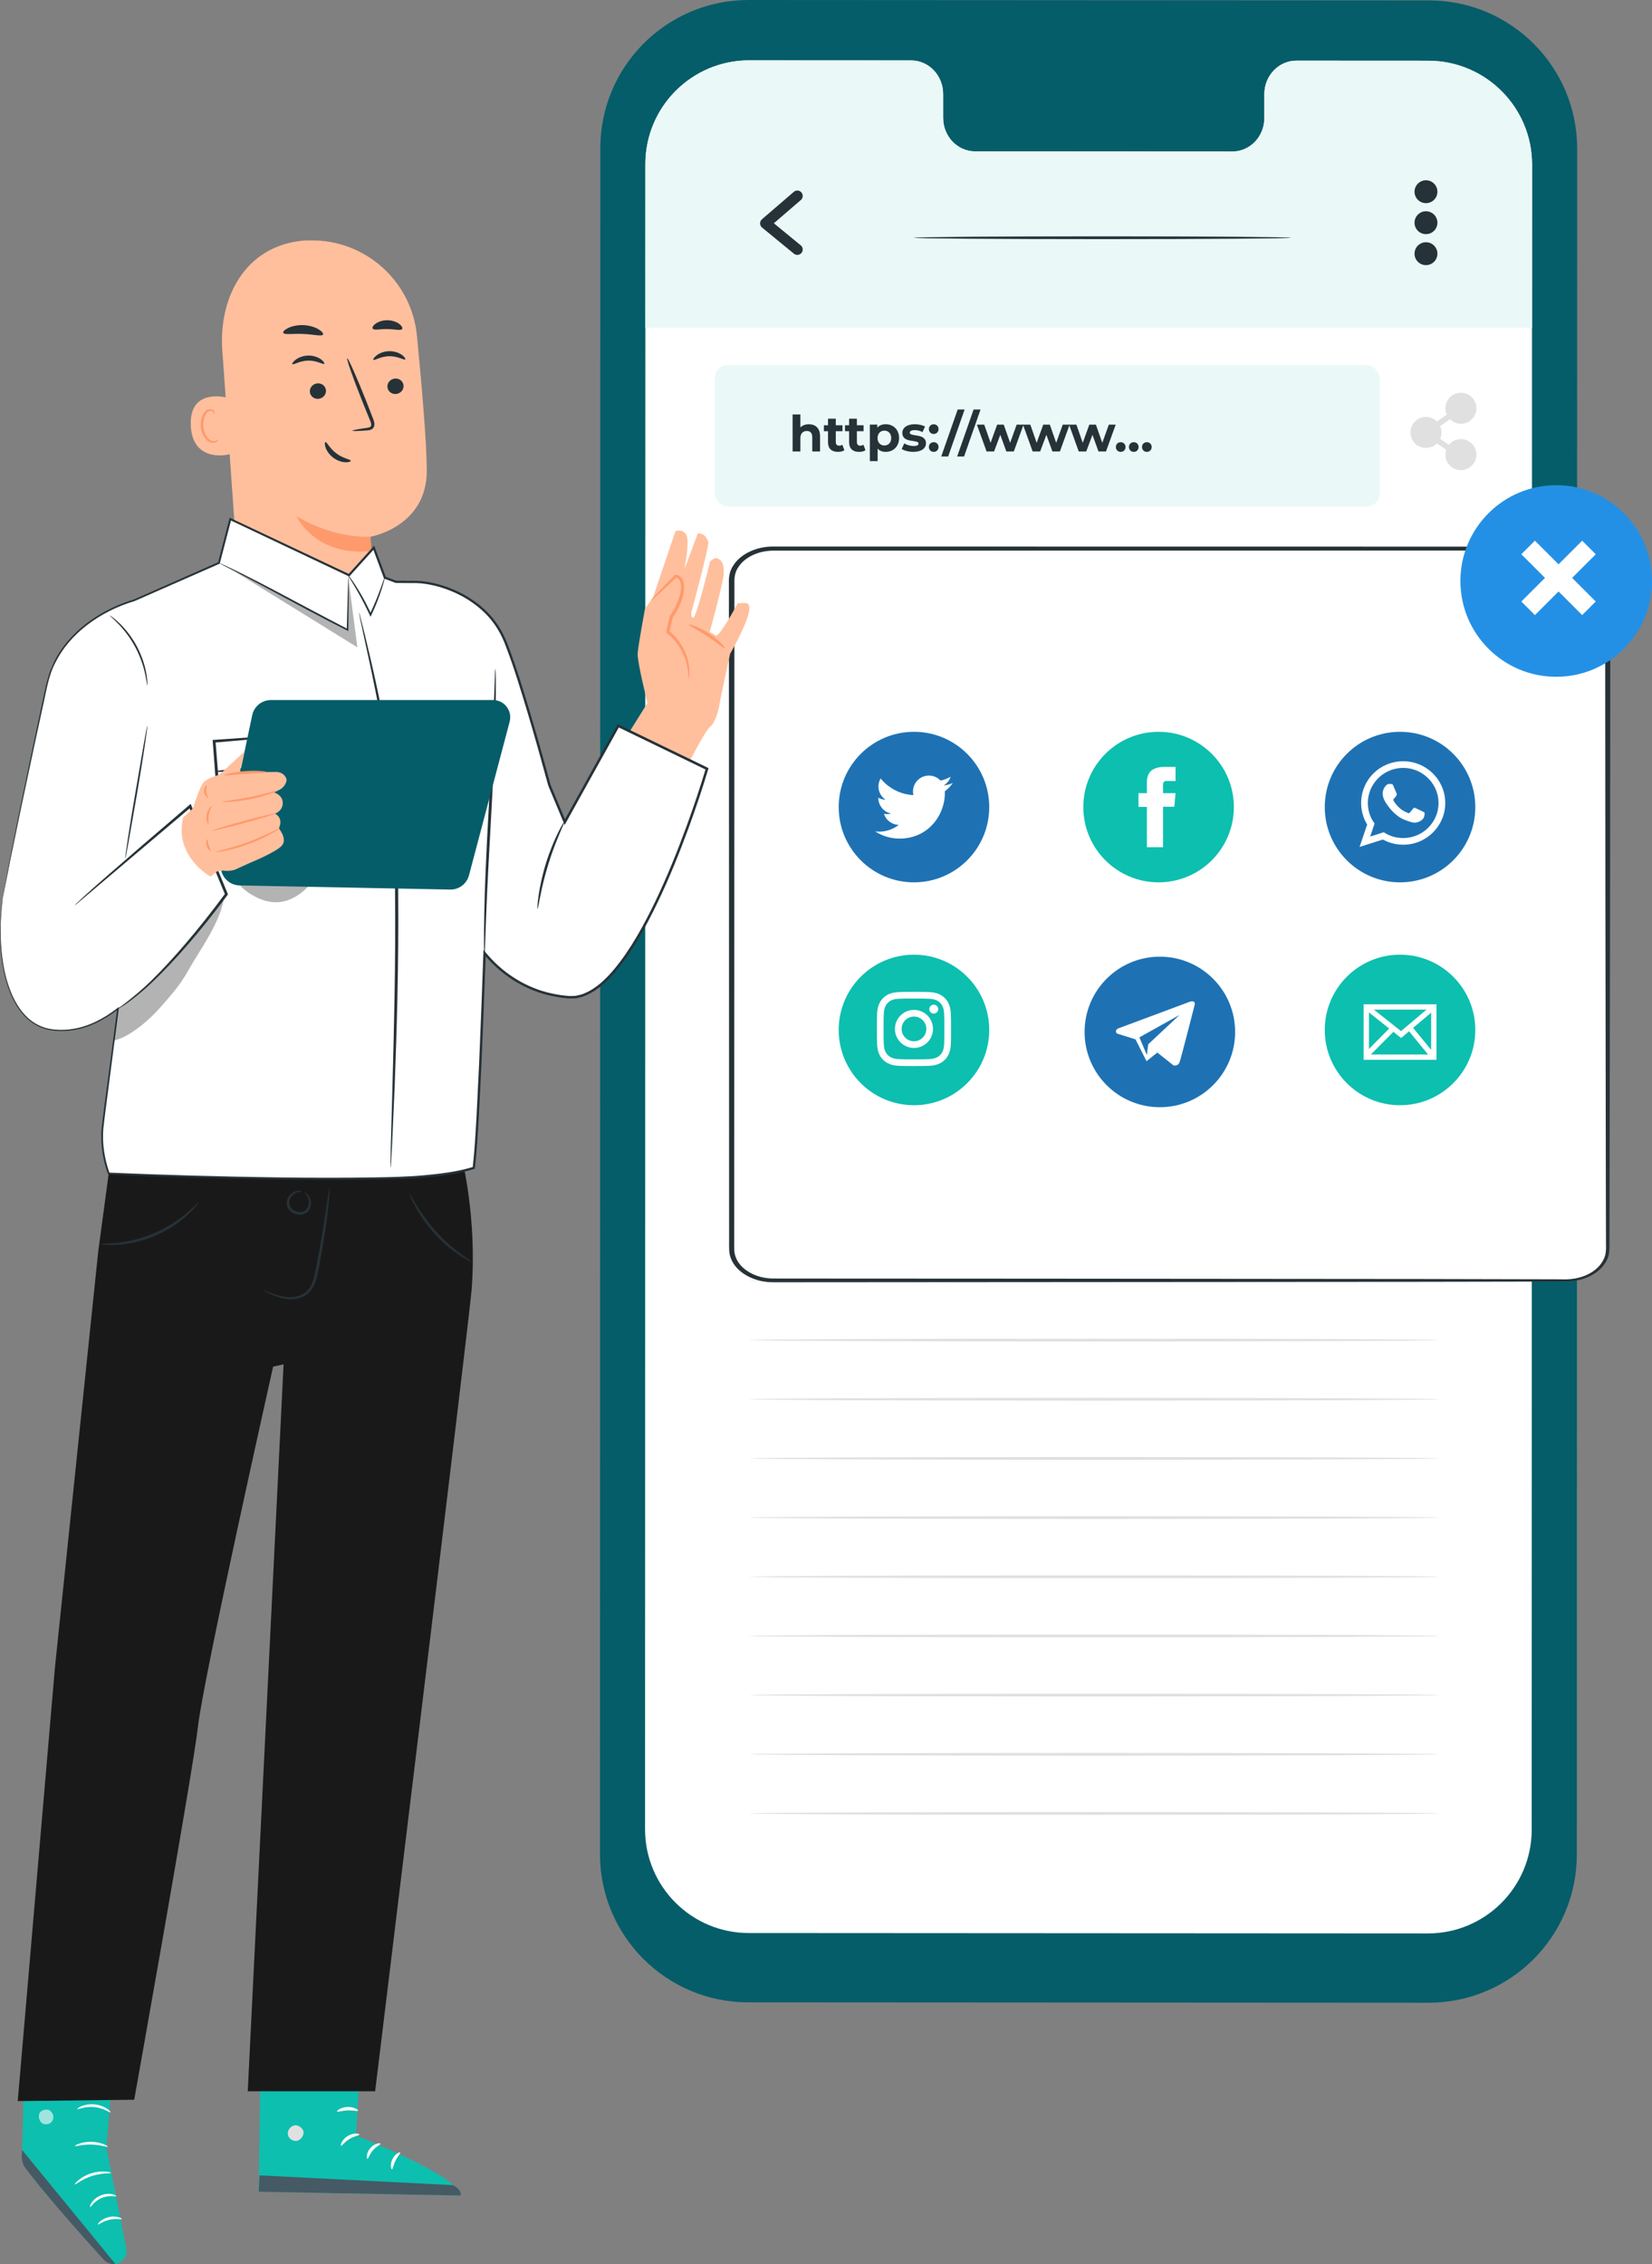 <?xml version="1.0" encoding="UTF-8"?><svg id="Calque_1" xmlns="http://www.w3.org/2000/svg" viewBox="0 0 1578.78 2163.55"><rect x="0" y="0" width="1578.78" height="2163.55" fill="#808080" stroke="none"/><defs><style>.cls-1{fill:#eaf9f8;}.cls-2,.cls-3{fill:#fff;}.cls-4{fill:#ffbf9d;}.cls-5{fill:#ff9a6c;}.cls-6{fill:#e0e0e0;}.cls-7{fill:#1e72b4;}.cls-8{fill:#055d69;}.cls-9{fill:#0dbfaf;}.cls-10{fill:#1a1919;}.cls-11{fill:#455a64;}.cls-12{fill:#263238;}.cls-13{fill:#2490e5;}.cls-14{opacity:.3;}.cls-15{opacity:.6;}.cls-3{fill-rule:evenodd;}</style></defs><path class="cls-8" d="m1365.21,1913.89l-650.26-.39c-78.21-.04-141.58-63.46-141.56-141.67l.32-1630.21C573.73,63.37,637.19-.04,715.44,0l650.26.38c78.21.05,141.58,63.47,141.56,141.67l-.32,1630.22c-.01,78.25-63.48,141.66-141.73,141.62Z"/><path class="cls-2" d="m1365.01,58.04l-126.07-.07c-16.91,0-30.62,14.31-30.62,31.98v22.87c0,17.67-13.72,32-30.63,31.99l-245.75-.14c-16.91,0-30.61-14.35-30.61-32.02v-22.87c0-17.67-13.7-32.01-30.6-32.02l-44.34-.03-110.35-.06c-54.8-.03-99.25,44.38-99.26,99.18l-.31,1591.2c-.01,54.78,44.37,99.19,99.14,99.23l648.96.38c54.8.03,99.24-44.38,99.26-99.18l.31-1591.21c0-54.77-44.37-99.19-99.14-99.22Z"/><path class="cls-1" d="m1365.01,58.04l-126.07-.07c-16.91,0-30.62,14.31-30.62,31.99v22.87c0,17.67-13.72,32-30.63,31.99l-245.75-.14c-16.91,0-30.61-14.35-30.61-32.02v-22.87c0-17.67-13.7-32.01-30.6-32.02l-44.34-.03-110.34-.06c-54.8-.03-99.25,44.38-99.26,99.18l-.03,156.4h847.36l.03-155.98c0-54.77-44.37-99.19-99.14-99.22Z"/><path class="cls-12" d="m1373.71,183.22c0,6.04-4.9,10.94-10.94,10.94s-10.94-4.9-10.94-10.94,4.9-10.94,10.94-10.94,10.94,4.9,10.94,10.94Z"/><path class="cls-12" d="m1373.71,212.83c0,6.04-4.9,10.94-10.94,10.94s-10.94-4.9-10.94-10.94,4.9-10.94,10.94-10.94,10.94,4.9,10.94,10.94Z"/><path class="cls-12" d="m1373.71,242.44c0,6.04-4.9,10.94-10.94,10.94s-10.94-4.9-10.94-10.94,4.9-10.94,10.94-10.94,10.94,4.9,10.94,10.94Z"/><circle class="cls-6" cx="1396.16" cy="390.16" r="14.83"/><path class="cls-6" d="m1377.6,413.22c0,8.19-6.64,14.83-14.83,14.83s-14.83-6.64-14.83-14.83,6.64-14.83,14.83-14.83,14.83,6.64,14.83,14.83Z"/><path class="cls-6" d="m1410.98,434.46c0,8.19-6.64,14.83-14.83,14.83s-14.83-6.64-14.83-14.83,6.64-14.83,14.83-14.83,14.83,6.64,14.83,14.83Z"/><polygon class="cls-6" points="1391.94 436.68 1358.04 413.21 1394.63 387.94 1397.69 392.38 1367.51 413.22 1395 432.25 1391.94 436.68"/><rect class="cls-1" x="683.09" y="348.79" width="635.47" height="135.36" rx="12.56" ry="12.56"/><path class="cls-12" d="m783.7,416.77v14.68h-7.44v-13.54c0-4.15-1.9-6.05-5.2-6.05-3.57,0-6.15,2.19-6.15,6.91v12.68h-7.44v-35.37h7.44v12.4c2-2,4.86-3.05,8.15-3.05,6.06,0,10.63,3.53,10.63,11.35Z"/><path class="cls-12" d="m806.95,430.22c-1.53,1.1-3.77,1.62-6.05,1.62-6.06,0-9.58-3.1-9.58-9.2v-10.54h-3.96v-5.72h3.96v-6.25h7.44v6.25h6.39v5.72h-6.39v10.44c0,2.19,1.19,3.38,3.19,3.38,1.1,0,2.2-.33,3.01-.95l2,5.24Z"/><path class="cls-12" d="m827.11,430.22c-1.53,1.1-3.77,1.62-6.05,1.62-6.06,0-9.58-3.1-9.58-9.2v-10.54h-3.96v-5.72h3.96v-6.25h7.44v6.25h6.39v5.72h-6.39v10.44c0,2.19,1.19,3.38,3.19,3.38,1.1,0,2.2-.33,3.01-.95l2,5.24Z"/><path class="cls-12" d="m859.24,418.63c0,8.06-5.57,13.2-12.77,13.2-3.2,0-5.81-1-7.72-3.1v11.96h-7.44v-34.9h7.1v2.96c1.86-2.24,4.62-3.34,8.06-3.34,7.2,0,12.77,5.15,12.77,13.21Zm-7.53,0c0-4.43-2.81-7.1-6.53-7.1s-6.53,2.67-6.53,7.1,2.81,7.1,6.53,7.1,6.53-2.67,6.53-7.1Z"/><path class="cls-12" d="m861.72,429.07l2.48-5.34c2.29,1.48,5.76,2.48,8.91,2.48,3.43,0,4.72-.91,4.72-2.34,0-4.2-15.5.1-15.5-10.16,0-4.86,4.39-8.29,11.87-8.29,3.53,0,7.44.81,9.87,2.24l-2.48,5.29c-2.53-1.43-5.05-1.91-7.39-1.91-3.34,0-4.77,1.05-4.77,2.38,0,4.39,15.5.14,15.5,10.25,0,4.77-4.44,8.15-12.11,8.15-4.34,0-8.73-1.19-11.11-2.76Z"/><path class="cls-12" d="m887.7,410.05c0-2.76,2.05-4.58,4.62-4.58s4.63,1.81,4.63,4.58-2.05,4.67-4.63,4.67-4.62-1.95-4.62-4.67Zm0,17.12c0-2.77,2.05-4.58,4.62-4.58s4.63,1.81,4.63,4.58-2.05,4.67-4.63,4.67-4.62-1.95-4.62-4.67Z"/><path class="cls-12" d="m915.25,391.32h6.63l-15.73,44.91h-6.63l15.73-44.91Z"/><path class="cls-12" d="m930.46,391.32h6.63l-15.73,44.91h-6.63l15.73-44.91Z"/><path class="cls-12" d="m978.18,405.81l-9.3,25.65h-7.15l-5.77-15.92-5.96,15.92h-7.15l-9.25-25.65h7.01l6.06,17.35,6.29-17.35h6.29l6.1,17.35,6.24-17.35h6.58Z"/><path class="cls-12" d="m1022.22,405.81l-9.3,25.65h-7.15l-5.77-15.92-5.96,15.92h-7.15l-9.25-25.65h7.01l6.06,17.35,6.29-17.35h6.29l6.1,17.35,6.24-17.35h6.58Z"/><path class="cls-12" d="m1066.26,405.81l-9.3,25.65h-7.15l-5.77-15.92-5.96,15.92h-7.15l-9.25-25.65h7.01l6.06,17.35,6.29-17.35h6.29l6.1,17.35,6.24-17.35h6.58Z"/><path class="cls-12" d="m1066.4,427.17c0-2.77,2.05-4.58,4.62-4.58s4.63,1.81,4.63,4.58-2.05,4.67-4.63,4.67-4.62-1.95-4.62-4.67Z"/><path class="cls-12" d="m1078.89,427.17c0-2.77,2.05-4.58,4.62-4.58s4.63,1.81,4.63,4.58-2.05,4.67-4.63,4.67-4.62-1.95-4.62-4.67Z"/><path class="cls-12" d="m1091.38,427.17c0-2.77,2.05-4.58,4.62-4.58s4.63,1.81,4.63,4.58-2.05,4.67-4.63,4.67-4.62-1.95-4.62-4.67Z"/><path class="cls-12" d="m1233.61,227.19c0,.74-80.63,1.34-180.06,1.34s-180.08-.6-180.08-1.34,80.61-1.34,180.08-1.34,180.06.6,180.06,1.34Z"/><path class="cls-6" d="m1375.19,1563.35c0,.74-147.54,1.34-329.5,1.34s-329.53-.6-329.53-1.34,147.51-1.34,329.53-1.34,329.5.6,329.5,1.34Z"/><path class="cls-6" d="m1375.19,1506.81c0,.74-147.54,1.34-329.5,1.34s-329.53-.6-329.53-1.34,147.51-1.34,329.53-1.34,329.5.6,329.5,1.34Z"/><path class="cls-6" d="m1375.19,1450.26c0,.74-147.54,1.34-329.5,1.34s-329.53-.6-329.53-1.34,147.51-1.34,329.53-1.34,329.5.6,329.5,1.34Z"/><path class="cls-6" d="m1375.19,1393.72c0,.74-147.54,1.34-329.5,1.34s-329.53-.6-329.53-1.34,147.51-1.34,329.53-1.34,329.5.6,329.5,1.34Z"/><path class="cls-6" d="m1375.19,1337.17c0,.74-147.54,1.34-329.5,1.34s-329.53-.6-329.53-1.34,147.51-1.34,329.53-1.34,329.5.6,329.5,1.34Z"/><path class="cls-6" d="m1375.19,1280.63c0,.74-147.54,1.34-329.5,1.34s-329.53-.6-329.53-1.34,147.51-1.34,329.53-1.34,329.5.6,329.5,1.34Z"/><path class="cls-6" d="m1375.19,1224.08c0,.74-147.54,1.34-329.5,1.34s-329.53-.6-329.53-1.34,147.51-1.34,329.53-1.34,329.5.6,329.5,1.34Z"/><path class="cls-6" d="m1375.19,1167.53c0,.74-147.54,1.34-329.5,1.34s-329.53-.6-329.53-1.34,147.51-1.34,329.53-1.34,329.5.6,329.5,1.34Z"/><path class="cls-6" d="m1375.19,1110.99c0,.74-147.54,1.34-329.5,1.34s-329.53-.6-329.53-1.34,147.51-1.34,329.53-1.34,329.5.6,329.5,1.34Z"/><path class="cls-6" d="m1375.19,1054.44c0,.74-147.54,1.34-329.5,1.34s-329.53-.6-329.53-1.34,147.51-1.34,329.53-1.34,329.5.6,329.5,1.34Z"/><path class="cls-6" d="m1375.19,997.9c0,.74-147.54,1.34-329.5,1.34s-329.53-.6-329.53-1.34,147.51-1.34,329.53-1.34,329.5.6,329.5,1.34Z"/><path class="cls-6" d="m1375.19,941.35c0,.74-147.54,1.34-329.5,1.34s-329.53-.6-329.53-1.34,147.51-1.34,329.53-1.34,329.5.6,329.5,1.34Z"/><path class="cls-6" d="m1375.19,884.81c0,.74-147.54,1.34-329.5,1.34s-329.53-.6-329.53-1.34,147.51-1.34,329.53-1.34,329.5.6,329.5,1.34Z"/><path class="cls-6" d="m1375.19,828.26c0,.74-147.54,1.34-329.5,1.34s-329.53-.6-329.53-1.34,147.51-1.34,329.53-1.34,329.5.6,329.5,1.34Z"/><path class="cls-6" d="m1375.19,771.71c0,.74-147.54,1.34-329.5,1.34s-329.53-.6-329.53-1.34,147.51-1.34,329.53-1.34,329.5.6,329.5,1.34Z"/><path class="cls-6" d="m1375.19,715.17c0,.74-147.54,1.34-329.5,1.34s-329.53-.6-329.53-1.34,147.51-1.34,329.53-1.34,329.5.6,329.5,1.34Z"/><path class="cls-6" d="m1375.19,658.62c0,.74-147.54,1.34-329.5,1.34s-329.53-.6-329.53-1.34,147.51-1.34,329.53-1.34,329.5.6,329.5,1.34Z"/><path class="cls-6" d="m1375.19,602.08c0,.74-147.54,1.34-329.5,1.34s-329.53-.6-329.53-1.34,147.51-1.34,329.53-1.34,329.5.6,329.5,1.34Z"/><path class="cls-6" d="m1375.19,545.53c0,.74-147.54,1.34-329.5,1.34s-329.53-.6-329.53-1.34,147.51-1.34,329.53-1.34,329.5.6,329.5,1.34Z"/><path class="cls-6" d="m1375.19,1619.9c0,.74-147.54,1.34-329.5,1.34s-329.53-.6-329.53-1.34,147.51-1.34,329.53-1.34,329.5.6,329.5,1.34Z"/><path class="cls-6" d="m1375.19,1676.44c0,.74-147.54,1.34-329.5,1.34s-329.53-.6-329.53-1.34,147.51-1.34,329.53-1.34,329.5.6,329.5,1.34Z"/><path class="cls-6" d="m1375.19,1732.99c0,.74-147.54,1.34-329.5,1.34s-329.53-.6-329.53-1.34,147.51-1.34,329.53-1.34,329.5.6,329.5,1.34Z"/><path class="cls-2" d="m1496.61,1223.62h-757.5c-22.02,0-39.87-13.37-39.87-29.86v-639.63c0-16.49,17.85-29.86,39.87-29.86h757.5c22.02,0,39.87,13.37,39.87,29.86v639.63c0,16.49-17.85,29.86-39.87,29.86Z"/><path class="cls-12" d="m1496.61,1223.62s.76-.06,2.25-.14c1.5-.03,3.72-.26,6.61-.73,5.62-1.02,14.42-3.47,21.79-10.22,3.59-3.35,6.67-7.72,8.11-12.92,1.26-5.21.55-11.12.72-17.44-.04-12.67-.08-27.29-.12-43.74-.1-65.84-.25-161.07-.43-278.73-.05-58.84-.1-123.29-.16-192.48-.02-34.6-.04-70.37-.07-107.23-.03-4.64.28-9.2-1.42-13.54-1.53-4.35-4.56-8.41-8.64-11.75-4.05-3.36-9.18-6.04-14.9-7.62-5.76-1.69-11.78-2.05-18.17-1.91-25.31,0-50.96.01-76.94.02-207.8.02-436.25.05-676.05.08-14.59-.12-28.65,6.55-34.78,16.37-3.33,4.89-4.04,10.25-3.84,15.82,0,5.56,0,11.11,0,16.66,0,22.17,0,44.2,0,66.06,0,43.73-.01,86.82-.02,129.16-.03,84.68-.05,166.35-.08,244.16-.02,38.9-.04,76.84-.06,113.7-.01,18.43-.02,36.59-.03,54.47.03,4.45-.09,8.96.08,13.32.23,4.3,1.75,8.54,4.4,12.32,5.31,7.59,15.25,13.12,26.24,14.85,5.46.93,11.22.55,16.97.63,5.73,0,11.43,0,17.1,0,11.35,0,22.6,0,33.75.01,22.29.01,44.17.02,65.62.03,42.89.02,84.06.04,123.35.06,157.14.14,284.31.24,372.24.32,43.92.08,78.03.15,101.2.19,11.54.04,20.35.08,26.32.1,5.93.03,8.97.1,8.97.1,0,0-3.04.07-8.97.1-5.97.02-14.78.06-26.32.1-23.17.04-57.28.11-101.2.19-87.93.08-215.09.18-372.24.32-39.29.02-80.46.04-123.35.06-21.45,0-43.33.02-65.62.03-11.15,0-22.4,0-33.75.01-5.68,0-11.38,0-17.1,0-5.66-.09-11.54.33-17.42-.66-11.63-1.83-22.15-7.66-27.78-15.69-2.81-4-4.43-8.49-4.68-13.05-.17-4.5-.05-8.9-.09-13.39-.01-17.88-.02-36.04-.03-54.47-.02-36.86-.04-74.79-.06-113.7-.03-77.81-.05-159.48-.08-244.16,0-42.34-.01-85.43-.02-129.16,0-21.86,0-43.89,0-66.06,0-5.54,0-11.09,0-16.66-.22-5.49.54-11.57,4.1-16.69,6.55-10.49,21.61-17.63,37.2-17.5,239.79.03,468.24.05,676.05.08,25.97,0,51.63.01,76.94.02,6.23-.15,13.03.24,19.02,2.04,6.08,1.68,11.52,4.53,15.82,8.1,4.33,3.55,7.53,7.86,9.16,12.49,1.81,4.64,1.47,9.47,1.49,14.01-.02,36.85-.05,72.63-.07,107.23-.06,69.19-.11,133.64-.16,192.48-.18,117.66-.33,212.89-.43,278.73-.05,16.45-.09,31.06-.12,43.74-.21,6.32.47,12.2-.86,17.54-1.5,5.28-4.67,9.71-8.35,13.08-7.55,6.79-16.47,9.2-22.15,10.16-2.91.44-5.16.64-6.66.64-1.5.04-2.26.03-2.26.03Z"/><path class="cls-12" d="m1537.42,545.74c-1.67-4.72-4.94-9.18-9.45-12.89-4.53-3.76-10.18-6.66-16.3-8.35-5.36-1.61-11.77-2.3-19.5-2.11l-752.97-.1c-16.23-.18-31.56,7.13-38.35,18.03-3.15,4.53-4.54,10.14-4.25,17.14l.19,624.2c.01,1.58,0,3.14,0,4.7-.01,2.9-.03,5.78.09,8.72.26,4.67,1.93,9.33,4.82,13.45,5.77,8.23,16.49,14.28,28.64,16.18,3.54.59,7.06.69,10.49.69.91,0,1.82,0,2.71-.02,1.51-.01,2.99-.03,4.5,0l612.07-.44,101.2-.19,26.33-.1c5.67-.03,8.71-.09,8.98-.1.14,0,.9,0,2.24-.03,1.71,0,4.1-.23,6.94-.66,9.16-1.55,16.85-5.08,22.86-10.49,4.22-3.87,7.2-8.53,8.62-13.51.94-3.79.9-7.78.85-12.02-.02-1.85-.04-3.74.02-5.7l.55-322.47.17-192.48.07-109.21c.03-4.03.05-8.19-1.54-12.28Zm-838.19,307.65l-.05-295.96c-.28-6.68,1.02-11.99,3.98-16.25,6.34-10.17,20.62-16.95,35.63-16.95.13,0,.27,0,.4,0l344.7.04-344.69.04c-.13,0-.26,0-.39,0-14.96,0-29.23,6.77-35.55,16.89-3,4.4-4.22,9.42-3.98,16.26l-.06,295.93Zm834.87,346.02c-1.26,4.58-3.98,8.9-7.84,12.5-5.5,5.02-12.59,8.35-21.07,9.88-3.32.54-5.3.69-6.42.71-1.22.06-1.96.11-2.21.14-.54-.02-3.55-.08-8.91-.1l-127.53-.29-372.24-.32-239.8-.12c-.68-.01-1.36-.02-2.05-.02-.85,0-1.7,0-2.54.01-4.24.04-8.25.06-12.13-.61-10.78-1.7-20.26-7.07-25.36-14.35-2.56-3.67-4.03-7.79-4.25-11.9-.11-2.79-.09-5.65-.08-8.51,0-1.59,0-3.19,0-4.78l.2-624.22c-.24-6.53.9-11.26,3.72-15.39,5.93-9.48,19.25-15.81,33.24-15.81.13,0,.25,0,.37,0l753.02-.1c7.31-.16,12.74.4,17.68,1.85,5.41,1.49,10.39,4.04,14.39,7.37,4,3.27,6.88,7.19,8.36,11.37,1.4,3.59,1.39,7.34,1.37,11.31l.22,291.93.44,288.47.12,43.71c-.05,1.97-.02,3.89.01,5.77.08,4.12.14,8.01-.7,11.5Z"/><circle class="cls-13" cx="1487.23" cy="555.21" r="91.55"/><rect class="cls-2" x="1480.3" y="511.16" width="18.35" height="82.21" transform="translate(826.77 -891.46) rotate(45)"/><rect class="cls-2" x="1480.3" y="511.16" width="18.35" height="82.21" transform="translate(45.73 1214.94) rotate(-45)"/><circle class="cls-9" cx="1107.24" cy="771.27" r="71.93"/><circle class="cls-7" cx="1337.98" cy="771.27" r="71.93"/><circle class="cls-7" cx="873.46" cy="771.27" r="71.93"/><circle class="cls-7" cx="1108.45" cy="986.16" r="71.93"/><path class="cls-2" d="m1067.98,987.86l17.2,5.39,10.52,20.86,10.34-8.24,15.43,12.27s4.21,1.23,5.78-2.98,14.37-54.52,14.37-54.52c0,0,1.75-5.08-4.56-3.33l-68.3,25.44c-1.02.38-1.86,1.17-2.17,2.21-.3.98-.2,2.15,1.38,2.9Z"/><path class="cls-7" d="m1088.87,991.34l7.18,16.89s1.22-10.36,1.33-10.33l29.93-28.01-38.45,21.45Z"/><circle class="cls-9" cx="1337.98" cy="984.26" r="71.93"/><circle class="cls-9" cx="873.46" cy="984.26" r="71.93"/><path class="cls-2" d="m836.4,794.56c6.73,4.32,14.72,6.83,23.31,6.83,28.24,0,44.19-23.85,43.23-45.24,2.97-2.14,5.55-4.82,7.59-7.87-2.73,1.21-5.66,2.03-8.73,2.39,3.14-1.88,5.55-4.86,6.69-8.41-2.94,1.74-6.19,3.01-9.65,3.69-2.78-2.96-6.73-4.8-11.1-4.8-9.81,0-17.03,9.16-14.81,18.67-12.64-.63-23.85-6.69-31.34-15.89-3.98,6.84-2.07,15.78,4.71,20.3-2.49-.08-4.84-.76-6.89-1.9-.16,7.05,4.88,13.64,12.2,15.11-2.14.58-4.49.71-6.87.26,1.93,6.04,7.55,10.44,14.2,10.56-6.39,5.01-14.45,7.25-22.51,6.3Z"/><path class="cls-2" d="m1096.05,809.63h15.45v-38.69h10.78l1.15-12.95h-11.93v-7.38c0-3.05.61-4.26,3.57-4.26h8.36v-13.44h-10.7c-11.5,0-16.68,5.06-16.68,14.75v10.33h-8.04v13.12h8.04v38.53Z"/><path class="cls-3" d="m1381.17,766.34c-.54-21.56-18.31-38.87-40.17-38.87s-39.21,16.91-40.15,38.14c-.02.58-.04,1.17-.04,1.75,0,7.55,2.11,14.58,5.76,20.6l-7.24,21.39,22.26-7.07c5.76,3.16,12.38,4.97,19.42,4.97,22.2,0,40.19-17.86,40.19-39.89,0-.34,0-.68-.02-1.02Zm-40.17,34.54c-6.87,0-13.25-2.03-18.59-5.55l-12.98,4.14,4.21-12.46c-4.05-5.53-6.43-12.32-6.43-19.66,0-1.09.06-2.18.17-3.25,1.66-16.97,16.11-30.27,33.62-30.27s32.33,13.64,33.68,30.91c.08.87.11,1.73.11,2.61,0,18.5-15.16,33.53-33.79,33.53Z"/><path class="cls-3" d="m1359.42,775.41c-1-.49-5.83-2.86-6.74-3.18-.9-.34-1.56-.49-2.22.49-.66.98-2.56,3.18-3.12,3.82-.58.66-1.15.73-2.14.24-.98-.49-4.16-1.5-7.92-4.85-2.92-2.58-4.91-5.78-5.48-6.75-.56-.98-.06-1.51.43-1.99.45-.45.98-1.15,1.49-1.71.13-.17.24-.32.36-.47.23-.36.39-.7.62-1.17.34-.66.17-1.22-.07-1.71-.24-.49-2.22-5.31-3.05-7.26-.81-1.96-1.64-1.62-2.22-1.62s-1.22-.09-1.88-.09-1.73.24-2.63,1.22c-.9.98-3.44,3.35-3.44,8.17,0,1.13.21,2.26.51,3.33,1,3.44,3.14,6.28,3.52,6.77.49.64,6.81,10.84,16.82,14.77,10.03,3.89,10.03,2.6,11.84,2.43,1.8-.15,5.83-2.35,6.64-4.65.83-2.28.83-4.23.58-4.65-.24-.39-.9-.64-1.88-1.13Z"/><path class="cls-2" d="m873.46,954.24c9.46,0,10.58.04,14.32.21,3.45.16,5.33.73,6.58,1.22,1.65.64,2.83,1.41,4.07,2.65,1.24,1.24,2.01,2.42,2.65,4.07.49,1.25,1.06,3.12,1.22,6.58.17,3.74.21,4.86.21,14.32s-.04,10.58-.21,14.32c-.16,3.45-.73,5.33-1.22,6.58-.64,1.65-1.41,2.83-2.65,4.07-1.24,1.24-2.42,2.01-4.07,2.65-1.25.49-3.13,1.06-6.58,1.22-3.74.17-4.86.21-14.32.21s-10.58-.04-14.32-.21c-3.45-.16-5.33-.74-6.58-1.22-1.65-.64-2.83-1.41-4.07-2.65-1.24-1.24-2.01-2.42-2.65-4.07-.48-1.25-1.06-3.12-1.22-6.58-.17-3.74-.21-4.86-.21-14.32s.04-10.58.21-14.32c.16-3.46.74-5.33,1.22-6.58.64-1.65,1.41-2.83,2.65-4.07,1.24-1.24,2.42-2.01,4.07-2.65,1.25-.49,3.12-1.06,6.58-1.22,3.74-.17,4.86-.21,14.32-.21m0-6.38c-9.62,0-10.83.04-14.61.21-3.77.17-6.35.77-8.6,1.65-2.33.91-4.31,2.12-6.28,4.09-1.97,1.97-3.18,3.95-4.09,6.28-.88,2.25-1.48,4.83-1.65,8.6-.17,3.78-.21,4.99-.21,14.61s.04,10.83.21,14.61c.17,3.77.77,6.35,1.65,8.6.9,2.33,2.12,4.31,4.09,6.28,1.97,1.97,3.95,3.18,6.28,4.09,2.25.88,4.83,1.47,8.6,1.65,3.78.17,4.99.21,14.61.21s10.83-.04,14.61-.21c3.77-.17,6.35-.77,8.6-1.65,2.33-.91,4.31-2.12,6.28-4.09,1.97-1.97,3.18-3.95,4.09-6.28.88-2.25,1.47-4.83,1.65-8.6.17-3.78.21-4.99.21-14.61s-.04-10.83-.21-14.61c-.17-3.77-.77-6.35-1.65-8.6-.91-2.33-2.12-4.31-4.09-6.28-1.97-1.97-3.95-3.18-6.28-4.09-2.25-.88-4.83-1.47-8.6-1.65-3.78-.17-4.99-.21-14.61-.21"/><path class="cls-2" d="m873.46,965.09c-10.05,0-18.19,8.15-18.19,18.19s8.15,18.19,18.19,18.19,18.19-8.15,18.19-18.19-8.15-18.19-18.19-18.19m0,30c-6.52,0-11.81-5.29-11.81-11.81s5.29-11.81,11.81-11.81,11.81,5.29,11.81,11.81-5.29,11.81-11.81,11.81"/><path class="cls-2" d="m896.63,964.37c0,2.35-1.9,4.25-4.25,4.25s-4.25-1.9-4.25-4.25,1.9-4.25,4.25-4.25,4.25,1.9,4.25,4.25"/><path class="cls-2" d="m1372.78,1012.78h-69.59v-53.03h69.59v53.03Zm-64.52-5.07h59.45v-42.89h-59.45v42.89Z"/><polygon class="cls-2" points="1339.02 991.94 1304.15 964.27 1307.3 960.3 1338.92 985.39 1368.61 960.34 1371.88 964.22 1339.02 991.94"/><rect class="cls-2" x="1300.33" y="993.13" width="36.52" height="5.07" transform="translate(-317.03 1229.64) rotate(-45.2)"/><rect class="cls-2" x="1356.42" y="978.66" width="5.07" height="35.61" transform="translate(-323.75 1087.13) rotate(-39.33)"/><path class="cls-12" d="m761.98,243.59c-1.15,0-2.31-.38-3.27-1.17l-30.45-24.98c-1.17-.96-1.86-2.4-1.88-3.92-.02-1.52.64-2.97,1.79-3.97l30.45-26.22c2.14-1.85,5.4-1.62,7.27.54,1.86,2.16,1.62,5.41-.54,7.27l-25.8,22.22,25.71,21.09c2.2,1.8,2.52,5.05.72,7.25-1.02,1.24-2.5,1.89-3.99,1.89Z"/><path class="cls-4" d="m645.51,507.7l-21.59,63.55-7.56,10.66s-6.56,35.33-6.98,42.88c-.42,7.56,9.39,47.05,9.39,47.05l-21.94,35.14,60.74,23.31s16.46-32.1,21.03-35.73c4.58-3.64,7.88-14.03,8.96-21.07,1.08-7.04,10.18-48.72,10.18-48.72,0,0,26.93-46.01,15.69-48.34-2.57-.53-8.44.16-8.44.16,0,0-16.21,30.27-20.55,30.9l-6.14-3.57s12.66-46.29,13.31-54.95c.65-8.66-1.14-14.76-7.81-15.76,0,0-5,2.02-5.46,4.22s-13.08,53.85-15.94,52.87c-2.86-.97-1.5-5.66-1.5-5.66,0,0,16.81-62.63,16.03-66.23-.78-3.6-3.82-9.2-10.07-8.59l-12.87,34.4s6-28.95,1.34-34.12c-4.66-5.17-9.82-2.42-9.82-2.42Z"/><path class="cls-5" d="m658.38,648.33c-.52,0-.16-5.41-2.21-14.04-2.07-8.43-7.62-20.49-18.86-29.24l-.83-.65.22-.96c1.06-4.6,2.16-9.42,3.3-14.39l.07-.3.2-.28c1.06-1.48,2.15-3.24,3.17-5,3.43-5.97,5.99-12.23,7-18.31.48-3.02.62-6.04-.12-8.57-.62-2.54-2.64-4.39-4.61-4.69l1.03-.38c-7.27,6.95-13.36,12.66-17.68,16.59-4.32,3.93-6.88,6.06-7.07,5.86-.2-.2,1.98-2.72,5.98-6.98,4-4.26,9.81-10.25,16.88-17.4l.44-.45.59.06c3.59.38,6.3,3.27,7.22,6.52,1,3.24.84,6.61.37,9.91-1.02,6.62-3.68,13.2-7.26,19.44-1.08,1.86-2.17,3.62-3.37,5.29l.27-.58c-1.18,4.96-2.33,9.77-3.43,14.36l-.61-1.6c12.11,9.68,17.29,22.41,18.98,31.32.83,4.51.96,8.17.82,10.65-.15,2.49-.31,3.81-.49,3.81Z"/><path class="cls-5" d="m658.36,596.92c.27-.79,9.5,1.9,19.3,8.41,9.83,6.46,15.93,13.9,15.3,14.46-.66.66-7.57-5.56-17.07-11.79-9.45-6.29-17.88-10.21-17.53-11.08Z"/><path class="cls-2" d="m675.67,734.64s-64.96,223.27-131.67,218.36c-66.71-4.91-93.06-60.43-93.06-60.43l.94-136.12,73.19-5.99,14.67,35.17,51.1-92.09,84.83,41.1Z"/><path class="cls-4" d="m355.6,541.31c-.94-15.86-1.63-28.38-1.51-28.39,0,0,54-9.29,53.79-63.43-.1-26.14-4.69-79.95-9.41-128.61-5.07-52.33-49.47-91.98-102.03-91.13l-5.22.08c-56.26,4.2-84.12,54.33-78.36,110.45l13.89,196.94,41.37,42.85c32.98,34.15,90.63,8.61,87.49-38.76h0Z"/><path class="cls-5" d="m354.09,512.92s-34.08,2.55-70.81-19.69c0,0,17.82,39.08,71.75,33.34l-.94-13.64Z"/><path class="cls-12" d="m385.67,368.6c.21,4.08-3.07,7.62-7.33,7.92-4.25.3-7.87-2.76-8.08-6.84-.21-4.08,3.07-7.62,7.32-7.92,4.26-.3,7.88,2.77,8.09,6.84Z"/><path class="cls-12" d="m387.26,343.49c-.94,1.02-6.87-3.22-15.18-3.06-8.31.04-14.35,4.41-15.26,3.41-.45-.44.5-2.28,3.12-4.26,2.58-1.97,7.02-3.91,12.2-3.98,5.18-.05,9.57,1.78,12.11,3.69,2.59,1.92,3.49,3.73,3.02,4.19Z"/><path class="cls-12" d="m311.53,373.21c.21,4.08-3.07,7.62-7.33,7.92-4.25.3-7.87-2.76-8.08-6.84-.21-4.08,3.07-7.62,7.32-7.92,4.26-.3,7.88,2.77,8.09,6.85Z"/><path class="cls-12" d="m309.88,347.68c-.94,1.02-6.88-3.21-15.19-3.06-8.31.04-14.34,4.42-15.26,3.41-.45-.44.49-2.28,3.12-4.26,2.58-1.97,7.02-3.92,12.2-3.98,5.18-.05,9.57,1.78,12.11,3.69,2.58,1.92,3.48,3.73,3.02,4.19Z"/><path class="cls-12" d="m336.72,411.6c-.05-.47,5.11-1.45,13.47-2.66,2.12-.25,4.12-.71,4.46-2.16.48-1.54-.45-3.82-1.52-6.27-2.08-5.11-4.26-10.46-6.54-16.07-9.1-22.88-15.72-41.71-14.79-42.07.93-.36,9.05,17.9,18.14,40.78,2.19,5.65,4.29,11.03,6.28,16.17.84,2.4,2.27,5.12,1.24,8.32-.55,1.6-2.09,2.77-3.44,3.16-1.36.44-2.55.48-3.6.56-8.42.59-13.65.71-13.69.24Z"/><path class="cls-12" d="m308.71,319.67c-1.15,2.11-9.2-.21-19.03-.53-9.82-.52-18.03,1.11-19-1.09-.42-1.05,1.26-2.94,4.73-4.62,3.45-1.68,8.74-2.97,14.63-2.73,5.89.26,11.05,1.99,14.34,3.96,3.32,1.97,4.84,4,4.32,5.01Z"/><path class="cls-12" d="m384.33,314.43c-1.43,1.91-7.19.04-14.09.06-6.89-.22-12.7,1.48-14.08-.48-.6-.95.28-2.86,2.8-4.69,2.48-1.82,6.66-3.35,11.4-3.28,4.74.07,8.87,1.72,11.3,3.62,2.47,1.9,3.3,3.83,2.67,4.77Z"/><path class="cls-4" d="m217.93,380.29c-.93-.38-37.37-10.4-35.59,26.59,1.78,36.98,38.54,27.57,38.56,26.5.01-1.06-2.97-53.09-2.97-53.09Z"/><path class="cls-5" d="m208.92,419.91c-.17-.11-.62.48-1.69,1.03-1.04.54-2.85.96-4.81.33-3.98-1.25-7.56-7.29-8.07-13.95-.26-3.36.3-6.6,1.36-9.31,1-2.76,2.66-4.74,4.61-5.18,1.94-.55,3.38.56,3.89,1.58.55,1.01.35,1.76.55,1.81.11.09.76-.66.39-2.17-.19-.73-.66-1.58-1.57-2.25-.92-.68-2.24-.98-3.61-.77-2.84.33-5.28,3.08-6.45,6.06-1.33,3-2.03,6.64-1.74,10.42.6,7.44,4.75,14.23,10.17,15.52,2.63.55,4.77-.34,5.85-1.26,1.1-.97,1.26-1.8,1.12-1.87Z"/><path class="cls-12" d="m335.22,440.36c.04.65-1.83,1.48-5.04,1.39-3.18-.07-7.62-1.34-11.58-4.26-3.96-2.94-6.47-6.81-7.47-9.83-1.03-3.04-.78-5.07-.15-5.22,1.41-.35,4,6.19,10.65,10.95,6.5,4.97,13.51,5.53,13.59,6.98Z"/><path class="cls-9" d="m345.77,1941.41l-5.44,99.36s99.16,38.9,99.94,57.36l-193.02-3.64,2.13-155.16,96.39,2.08Z"/><path class="cls-6" d="m280.8,2031.28c-3.75.95-6.41,5.1-5.62,8.89.8,3.79,4.99,6.53,8.77,5.65,3.77-.88,7.12-5.77,5.9-9.45-1.21-3.68-6.32-6.63-9.77-4.86"/><path class="cls-11" d="m247.24,2094.49l.83-15.63,184.76,9.33s8.52,3.9,7.44,9.94l-193.02-3.64Z"/><path class="cls-2" d="m343.47,2039.84c-.05.94-4.77,1.28-9.46,4.22-4.77,2.82-7.24,6.86-8.1,6.47-.86-.2.65-5.81,6.39-9.27,5.71-3.51,11.39-2.28,11.17-1.42Z"/><path class="cls-2" d="m363.56,2048.6c.2.92-3.91,2.44-7.19,6.37-3.39,3.83-4.28,8.13-5.22,8.06-.89.13-1.44-5.4,2.73-10.2,4.12-4.84,9.68-5.13,9.68-4.23Z"/><path class="cls-2" d="m374.6,2073.05c-.86.18-2.08-4.55.43-9.67,2.48-5.14,6.96-7.09,7.35-6.3.52.79-2.39,3.5-4.4,7.73-2.1,4.18-2.45,8.15-3.38,8.23Z"/><path class="cls-2" d="m342.2,2017.06c-.41.85-4.71-.53-10.05-.27-5.34.15-9.52,1.86-10,1.04-.53-.69,3.58-4.1,9.87-4.32,6.28-.27,10.65,2.82,10.17,3.55Z"/><path class="cls-9" d="m112.07,1931.62l-10.45,119.93,19.08,97.24c1.38,7.01-3.47,13.72-10.56,14.61h0c-3.97.5-7.9-.92-10.61-3.87-17.21-18.76-80.16-88.08-78.9-96.82,1.46-10.11,2.63-127.24,2.63-127.24l88.81-3.86Z"/><path class="cls-11" d="m110.15,2163.41l-88.99-108.79-.33,5.09c-.28,4.4.99,8.76,3.62,12.3,7.05,9.45,27.1,35.13,74.72,87.52,2.77,3.05,6.9,4.51,10.97,3.89h0Z"/><g class="cls-15"><path class="cls-2" d="m48.3,2017.44c2.88,2.27,3.57,6.89,1.42,9.86-2.16,2.97-6.84,3.71-9.76,1.49-2.91-2.22-3.92-7.74-1.44-10.45,2.47-2.71,8.03-3.28,10.32-.42"/></g><path class="cls-2" d="m86.05,2109.16c.66.38,3.77-5.74,11.13-8.67,7.27-3.15,13.8-1.03,14-1.76.12-.29-1.34-1.32-4.12-1.9-2.76-.59-6.85-.46-10.89,1.21-4.03,1.68-7.02,4.48-8.55,6.85-1.56,2.38-1.86,4.14-1.57,4.26Z"/><path class="cls-2" d="m93.58,2125.79c.54.56,4.64-3.1,10.97-4.48,6.3-1.52,11.59-.02,11.83-.76.39-.59-5.23-3.51-12.42-1.82-7.2,1.62-10.98,6.7-10.38,7.06Z"/><path class="cls-2" d="m71.45,2087.51c.53.61,6.81-5.05,16.47-8.06,9.61-3.16,18.01-2.21,18.09-3.01.24-.63-8.58-2.87-18.89.49-10.34,3.26-16.22,10.2-15.66,10.58Z"/><path class="cls-2" d="m71.58,2050.79c.27.74,7.09-1.61,15.75-1.36,8.66.12,15.37,2.76,15.68,2.03.37-.57-6.31-4.52-15.62-4.67-9.3-.24-16.14,3.43-15.8,4.01Z"/><path class="cls-2" d="m73.76,2015.51c.33.72,7.26-2.86,16.35-1.86,9.12.8,15.21,5.66,15.67,5.02.21-.24-1-1.83-3.67-3.61-2.64-1.78-6.84-3.55-11.74-4.04-4.9-.48-9.37.44-12.31,1.67-2.96,1.22-4.47,2.55-4.31,2.82Z"/><path class="cls-2" d="m90.33,2006.93c.15.01.53-1.59.46-4.53-.08-2.93-.65-7.26-2.85-12.13-1.15-2.32-2.32-5.27-5.57-7.07-1.62-.91-4.12-.76-5.65.74-1.51,1.46-2.08,3.4-2.25,5.3-.36,7.63,5.71,15.43,14.21,17.08,8.55,1.5,16.67-2.92,20.5-9.28.86-1.66,1.51-3.71.7-5.8-.79-2.11-3.18-3.08-4.91-2.89-3.6.3-5.99,2.21-8.18,3.61-4.35,3.06-7.14,6.4-8.8,8.81-1.67,2.43-2.25,3.96-2.11,4.03.4.34,3.42-5.71,11.95-11.29,2.14-1.27,4.62-2.9,7.21-2.97,1.26-.04,2.31.52,2.69,1.56.4,1,.05,2.49-.69,3.79-3.23,5.2-10.66,9.22-17.87,7.84-7.18-1.31-12.51-8.18-12.28-14.32.08-1.48.57-2.94,1.41-3.77.83-.81,2.03-.97,3.11-.45,2.28,1.09,3.68,3.72,4.83,5.9,4.5,9.15,3.54,15.94,4.08,15.86Z"/><path class="cls-10" d="m441.39,1106.94s14.64,56.67,9.33,125.72c-2.05,26.72-92.21,765.84-92.21,765.84h-121.73s34.22-694.67,34.22-694.67l-9.97,2.16s-66.45,296.28-71.87,344.25c-4.87,43.11-60.91,356.36-60.91,356.36l-111.3,1.28,35.55-414.33,41.37-397.56,15.56-115.73,331.97,26.68Z"/><path class="cls-12" d="m251.81,1232.96c-.07.16,1.72,1.2,5.08,2.86,3.37,1.59,8.33,4.02,15.08,5.28,3.36.61,7.19.79,11.21.08,3.99-.71,8.27-2.41,11.73-5.63,3.46-3.23,5.69-7.74,7.11-12.43,1.43-4.73,2.26-9.65,3.26-14.64,3.88-20.05,6.51-38.36,8.04-51.64.77-6.64,1.28-12.03,1.55-15.76.27-3.73.33-5.8.15-5.82-.18-.02-.57,2.01-1.15,5.71-.64,4.23-1.43,9.46-2.36,15.64-1.99,13.2-4.9,31.4-8.77,51.39-1.96,9.88-3.3,19.95-9.48,25.84-6.17,5.79-14.75,6.39-21.02,5.47-6.47-.97-11.49-3.09-14.96-4.39-3.47-1.37-5.41-2.11-5.48-1.94Z"/><path class="cls-12" d="m288.45,1138.74c.04-.11-.79-.63-2.5-.74-1.69-.13-4.27.39-6.81,2.19-2.44,1.79-5.02,5.01-5.13,9.4-.2,4.45,3.27,8.82,7.8,10.45,4.48,1.75,9.98.74,12.75-2.74,2.81-3.38,2.98-7.51,2.32-10.46-.73-3.03-2.33-5.11-3.69-6.13-1.36-1.05-2.33-1.2-2.37-1.09-.33.33,3.43,2.04,4.27,7.56.37,2.6-.05,6.05-2.31,8.54-2.17,2.55-6.35,3.31-10.06,1.9-3.72-1.39-6.37-4.7-6.33-8.05-.06-3.36,1.89-6.24,3.88-7.96,4.26-3.6,8.22-2.41,8.19-2.88Z"/><path class="cls-12" d="m95.55,1188.85c-.01.18,1.46.4,4.14.65,2.68.29,6.6.36,11.42.13,9.63-.43,22.99-2.77,36.65-8.49,13.65-5.78,24.65-13.7,31.69-20.3,3.53-3.29,6.22-6.14,7.88-8.26,1.7-2.1,2.57-3.3,2.43-3.42-.34-.3-4.25,4.18-11.52,10.31-7.24,6.14-18.14,13.64-31.49,19.29-13.36,5.6-26.34,8.17-35.79,9.05-9.46.91-15.4.58-15.42,1.04Z"/><path class="cls-12" d="m391.45,1140.98c-.23.13,1.61,5.06,5.63,12.41,4,7.35,10.39,16.98,18.81,26.19,8.44,9.19,17.2,16.09,23.85,20.37,6.66,4.31,11.1,6.23,11.21,5.97.17-.37-4-2.87-10.36-7.52-6.36-4.63-14.8-11.64-23.1-20.67-8.27-9.05-14.75-18.33-19.05-25.34-4.32-7-6.66-11.61-6.98-11.41Z"/><path class="cls-2" d="m158.24,783.42l-46.57,44.88,15.05-85.85-94.53-29.9s-25.1,117.82-29.47,145.68c-7.84,50,1.78,121.07,48.38,126.07,50.41,5.41,88.47-44.3,112.69-76.93,18.62-25.08,48.67-68.93,48.67-68.93l-54.21-55.03"/><path class="cls-2" d="m527.93,761.02c-.8-2.83-34.17-128.7-49.06-156.5-17.81-33.25-55.71-46.97-78.94-48.4-3-.18-13.91-.48-23.41-.08-63.99,2.74-248.02,17.47-248.02,17.47,0,0-69.65,17.5-83.74,80.52-17.67,79.03-31.89,156.96-31.89,156.96l124.63,26.91,14.66-36.92,234.17,52.25,57.18-84.58,84.42-7.63Z"/><path class="cls-2" d="m113.47,958.69l3.22-112.6-4.61-265.34,97.13-42.82,10.88-41.89,113.37,53.6,23.75-26.24,10.59,28.61,24.2,9.09,48.88,96.4,27.7,75.92s-8.8,329.56-15.79,382.64c0,0-22.79,8.44-79.14,9.8-114.21,2.76-269.76-4.46-269.76-4.46l-1.59-5c-4.45-13.93-5.76-28.68-3.86-43.18l15.03-114.52"/><path class="cls-12" d="m373.27,1116.05c.05,0,.12-.46.21-1.37.08-1.1.18-2.42.3-4.04.21-3.82.51-9,.87-15.53.61-13.79,1.47-33.24,2.53-57.15,1.8-48.28,4.08-115.01,3.33-188.8-.45-36.9-1.69-72.09-5.22-103.96-3.68-31.83-9.15-60.14-14.08-83.79-5.01-23.65-9.59-42.64-12.78-55.76-1.59-6.34-2.86-11.37-3.79-15.08-.42-1.56-.77-2.84-1.06-3.9-.26-.88-.41-1.32-.46-1.31-.05.01,0,.48.16,1.38.21,1.08.46,2.38.77,3.97.8,3.74,1.88,8.82,3.24,15.21,2.84,13.2,7.11,32.27,11.84,55.93,4.66,23.67,9.9,51.97,13.41,83.66,3.36,31.69,4.52,66.82,4.97,103.66.76,73.69-1.19,140.41-2.45,188.69-.66,23.93-1.2,43.4-1.58,57.19-.13,6.54-.24,11.73-.31,15.56,0,1.62,0,2.95,0,4.05.02.91.05,1.38.1,1.38Z"/><path class="cls-12" d="m300.21,700.91c.08-.11-2.2-.04-6.58.2-4.76.28-11.17.67-19.19,1.15-17.13,1.17-41.07,2.81-69.91,4.78l-1.33.09.1,1.34c2.42,32.04,5.31,70.37,8.43,111.78l.06.74.6.43c3.27,2.37,6.81,4.77,10.44,7.14,6.42,4.17,12.95,8.03,19.66,11.39,6.73,3.2,13.65,6.41,21.31,6.86,7.58.46,14.81-1.79,21.13-4.9,6.32-3.2,11.96-7.18,17.09-11.43,2.57-2.13,5.05-4.29,7.41-6.5,1.1-.99,2.59-2.47,3.32-4.01.91-1.52,1.37-3.13,1.86-4.7,1.6-6.34,1.76-12.52,1.72-18.44-.23-11.84-1.54-22.75-2.95-32.65-2.88-19.8-6.32-35.61-8.78-46.5-1.25-5.44-2.3-9.65-3.06-12.49-.76-2.83-1.23-4.32-1.34-4.29-.11.03.15,1.54.7,4.43.62,3.2,1.44,7.38,2.46,12.61,2.08,10.95,5.16,26.8,7.74,46.55,1.26,9.86,2.43,20.73,2.54,32.36,0,5.79-.26,11.86-1.77,17.65-.88,2.96-1.97,5.32-4.41,7.33-2.34,2.17-4.79,4.27-7.32,6.34-5.05,4.13-10.55,7.95-16.57,10.97-6.03,2.93-12.74,4.94-19.59,4.5-6.79-.38-13.51-3.42-20.06-6.57-6.54-3.3-12.99-7.11-19.33-11.23-3.58-2.33-7.11-4.72-10.29-7.03l.65,1.17c-3.33-41.39-6.42-79.71-9-111.73l-1.22,1.43c28.49-2.5,52.13-4.57,69.06-6.05,8.11-.78,14.59-1.4,19.4-1.86,2.06-.22,3.75-.41,5.17-.56,1.18-.14,1.81-.25,1.85-.3Z"/><path class="cls-12" d="m205.38,737.35c.07.89,22.76-.15,50.67-2.33,27.92-2.18,50.49-4.66,50.42-5.55-.07-.89-22.75.15-50.67,2.33-27.91,2.18-50.49,4.66-50.42,5.55Z"/><g class="cls-14"><path d="m311.31,819.68c-5.46,8.99-10.54,21.34-18,28.76-7.46,7.42-17.13,13.13-27.63,13.75-9.25.55-18.36-2.88-26.21-7.79-12.68-7.93-20.47-20.43-26.12-34.28-.8-1.01,18.14,11.63,28.42,17.1,10.29,5.47,17.49,7.19,29.1,6.25,15.23-1.23,28.88-13.79,40.44-23.79"/></g><g class="cls-14"><polygon points="333.25 555.13 341.55 618.63 222.2 544.82 332.04 601.5 333.25 555.13"/></g><path class="cls-12" d="m140.8,693.54c-.11-.02-.51,1.74-1.12,4.94-.63,3.5-1.46,8.07-2.46,13.58-2.02,11.77-4.72,27.48-7.71,44.85-3.05,17.51-5.65,33.4-7.36,44.93-.86,5.76-1.52,10.43-1.94,13.66-.42,3.23-.59,5.03-.48,5.05.11.02.51-1.74,1.13-4.94.64-3.5,1.46-8.07,2.46-13.57,2.06-11.76,4.81-27.47,7.84-44.83,3.02-17.52,5.51-33.42,7.23-44.94.78-5.54,1.43-10.14,1.93-13.66.42-3.23.59-5.03.48-5.05Z"/><path class="cls-12" d="m104.85,588.15c-.19.24,3.28,2.93,8.17,7.98,4.9,5.03,11.05,12.62,16.14,22.05,5.06,9.45,8,18.77,9.49,25.63,1.51,6.87,1.84,11.24,2.14,11.22.12,0,.12-1.1.03-3.09-.06-1.99-.39-4.85-1.01-8.36-1.21-7.01-4.02-16.57-9.18-26.19-5.18-9.6-11.6-17.23-16.78-22.1-2.59-2.45-4.79-4.3-6.42-5.45-1.61-1.17-2.52-1.78-2.59-1.68Z"/><path class="cls-12" d="m332.32,549.2c-.21.14,2.33,4.02,6.16,10.43,3.83,6.41,8.9,15.4,13.73,25.71.39.85.78,1.69,1.15,2.47l.75,1.62.77-1.61c4.65-9.8,8.01-18.91,10.1-25.56,1.05-3.33,1.8-6.04,2.26-7.92.46-1.88.65-2.94.54-2.97-.23-.07-1.53,3.99-3.89,10.52-2.36,6.53-5.87,15.5-10.52,25.21h1.52c-.37-.78-.76-1.63-1.15-2.48-4.87-10.38-10.14-19.35-14.24-25.63-2.05-3.14-3.8-5.62-5.06-7.3-1.26-1.68-2.01-2.57-2.11-2.5Z"/><path class="cls-12" d="m209.2,537.93c-.03.05.55.39,1.66.99,1.28.67,2.9,1.52,4.89,2.56,4.45,2.31,10.56,5.47,18.02,9.34,15.21,7.91,36.03,19.18,59.11,31.51,14.05,7.49,27.36,14.43,38.94,20.22l1.07.53v-1.19c.16-15.02.28-27.67.37-36.83,0-4.3-.02-7.77-.02-10.38-.03-2.4-.09-3.68-.17-3.69-.08,0-.18,1.28-.3,3.68-.1,2.61-.23,6.08-.39,10.37-.24,9.15-.57,21.8-.97,36.81l1.08-.65c-11.51-5.9-24.78-12.89-38.83-20.38-23.07-12.33-44-23.44-59.36-31.08-7.67-3.83-13.93-6.84-18.28-8.87-2.05-.93-3.72-1.68-5.03-2.28-1.16-.5-1.78-.74-1.8-.69Z"/><path class="cls-12" d="m2.72,858.23s-1,4.86-1.9,14.38c-.78,9.51-1.59,23.76.57,42.12,1.15,9.15,3.01,19.36,6.83,30.06,3.83,10.58,9.65,22.11,20.13,30.75,5.28,4.16,11.71,7.38,18.83,8.75,7.12,1.24,14.64,1.38,22.24.21,15.27-2.21,30.33-9.73,43.81-20.25l-1.1-.63c-3.06,23.08-6.35,47.88-9.84,74.26-1.68,13.22-3.7,26.72-5.24,40.81-1.15,14.16,1.02,28.97,6.02,42.98l.21.58.58.03c49.79,2.22,104.41,4,163.01,4.86,29.3.4,59.59.57,90.76.09,15.57-.25,31.42-.52,47.41-1.95,15.98-1.45,32.15-3.3,48.14-8.16l.63-.19.08-.7c1.92-16.3,2.76-32.81,3.77-49.55.83-16.74,1.67-33.69,2.52-50.83,1.53-34.29,2.84-69.34,4.11-105.03l-2.08.7c15.14,18.61,36.36,32.99,60.42,39.18,6.02,1.44,12.12,2.71,18.34,3.2,3.05.51,6.33.17,9.53.1,3.09-.79,6.34-1.2,9.19-2.67,11.88-4.95,21.16-14.13,29.27-23.76,16.18-19.56,28.39-42.2,39.57-65.32,11.13-23.2,20.86-47.29,29.84-71.83,6.71-18.4,12.93-36.85,18.48-55.41l.29-.98-.93-.45c-28.59-13.85-56.88-27.55-84.83-41.09l-1.02-.5-.55.99c-17.29,31.17-34.32,61.88-51.08,92.1l2.13.12c-4.93-11.8-9.82-23.52-14.68-35.17l-1.09-.72,1.14.87c-6.28-23.08-12.68-45.83-19.32-68.17-6.72-22.32-13.34-44.35-21.51-65.55-3.93-10.65-9.76-20.76-17.37-29.09-7.66-8.3-16.8-15.01-26.57-20.18-9.83-5.08-20.27-8.78-30.97-10.78-5.35-1-10.8-1.51-16.14-1.38-5.36-.03-10.69-.06-16-.09l.41.07c-3.64-1.37-7.11-2.67-10.56-3.96l.63.63c-3.65-9.83-7.14-19.26-10.61-28.6l-.6-1.63-1.16,1.29c-8.18,9.05-16,17.7-23.73,26.25l1.21-.24c-39.96-18.86-77.65-36.64-113.41-53.52l-1.03-.49-.29,1.1c-3.82,14.75-7.37,28.46-10.85,41.9l.51-.6c-28.25,12.49-55.17,24.39-80.67,35.66l.13-.04c-34.44,10.34-63.12,32.21-76.7,59.86-1.47,3.53-3.04,6.97-4.37,10.45-1.03,3.59-2.05,7.13-3.05,10.63-1.51,7.07-2.99,13.96-4.43,20.68-2.86,13.43-5.57,26.14-8.12,38.11l.56-.45-.56.45c-9.95,47.29-17.38,83.7-22.18,108.32-2.39,12.31-4.16,21.67-5.24,27.96-1.1,6.29-1.5,9.52-1.5,9.52,0,0,.19-.79.48-2.38.3-1.62.74-3.98,1.32-7.09,1.25-6.3,3.09-15.63,5.52-27.9,4.99-24.58,12.59-60.95,22.71-108.2l-.56.45.56-.45c2.59-11.96,5.34-24.65,8.25-38.07,3.13-13.33,4.91-27.93,11.87-41.4,13.4-27.17,41.87-48.77,75.85-58.89l.09-.03.04-.02c25.52-11.22,52.46-23.07,80.74-35.5l.4-.18.11-.43c3.5-13.43,7.08-27.14,10.92-41.88l-1.32.62c35.74,16.93,73.4,34.77,113.34,53.68l.69.33.51-.57c7.74-8.54,15.57-17.19,23.76-26.22l-1.77-.34c3.45,9.34,6.94,18.77,10.58,28.61l.17.46.46.17c3.45,1.3,6.92,2.6,10.56,3.97l.18.07h.24c5.26.04,10.54.08,15.85.11,5.34-.13,10.59.37,15.82,1.36,10.47,1.96,20.72,5.6,30.34,10.59,9.57,5.07,18.49,11.65,25.95,19.73,7.42,8.17,13.01,17.82,16.91,28.41,8.09,21.05,14.7,43.09,21.4,65.38,6.62,22.33,12.99,45.06,19.26,68.13l1.14.87-1.09-.72c4.86,11.65,9.74,23.37,14.66,35.18l.94,2.26,1.19-2.14c16.77-30.21,33.81-60.92,51.11-92.08l-1.58.5c27.95,13.54,56.24,27.25,84.82,41.11l-.63-1.43c-5.53,18.47-11.74,36.91-18.43,55.26-8.96,24.48-18.66,48.51-29.75,71.62-11.13,23.02-23.3,45.55-39.24,64.82-7.97,9.49-17.1,18.43-28.33,23.09-2.71,1.41-5.72,1.75-8.61,2.52-2.98.04-5.9.4-8.97-.1-6.1-.47-12.08-1.72-17.97-3.13-23.55-6.06-44.33-20.11-59.2-38.37l-1.97-2.42-.11,3.13c-1.24,35.68-2.54,70.73-4.04,105.01-.83,17.13-1.66,34.07-2.48,50.8-1,16.7-1.83,33.27-3.72,49.39l.71-.89c-15.44,4.71-31.72,6.64-47.56,8.08-15.91,1.44-31.68,1.73-47.26,2-31.14.51-61.42.39-90.7.02-58.57-.79-113.18-2.48-162.95-4.59l.79.6c-4.99-13.93-7.12-28.36-6.03-42.33,1.5-13.91,3.5-27.55,5.14-40.73,3.43-26.39,6.65-51.2,9.65-74.28l.22-1.66-1.31,1.03c-13.33,10.46-28.16,17.91-43.16,20.13-7.45,1.18-14.9,1.06-21.84-.12-6.94-1.31-13.21-4.41-18.38-8.46-10.28-8.39-16.11-19.75-19.95-30.22-3.84-10.59-5.76-20.74-6.95-29.84-2.26-18.27-1.57-32.5-.92-41.99.39-4.76.79-8.36,1.1-10.77.32-2.41.43-3.64.43-3.64Z"/><g class="cls-14"><path d="m202.15,873.32s-24.24,27.7-38.58,45.65c-11.81,14.77-33.46,30.43-51.22,45.36l-3.56,30.04c14.26-2.83,33.47-19.33,43.12-30.2,9.65-10.87,19.83-22.23,26.92-34.91,13-23.23,30.84-45.56,35.41-71.78l-12.1,15.85Z"/></g><path class="cls-12" d="m110.6,965.38c-.04-.07.78-.7,2.4-1.83,1.59-1.18,4.08-2.68,7.07-4.98,5.98-4.59,14.47-11.53,24.26-21.15,19.6-19.17,44.93-48.27,70.98-83.64l-.15,1.27c-5.06-12.26-10.34-25.05-15.76-38.18-6.57-15.99-12.94-31.49-18.9-45.98l2.04.5c-61.95,52.4-101.95,86.23-111.15,94.02-.07.01.51-.83,1.84-2.15,1.32-1.3,3.3-3.2,5.92-5.59,5.23-4.8,12.95-11.66,22.7-20.2,19.49-17.07,47.07-40.84,79.01-68.07l1.36-1.16.68,1.66c5.98,14.48,12.38,29.97,18.98,45.95,5.4,13.13,10.66,25.93,15.7,38.2l.28.69-.43.58c-26.27,35.45-51.91,64.38-71.94,83.33-10,9.49-18.73,16.28-24.91,20.66-3.09,2.19-5.69,3.58-7.36,4.64-1.7,1.01-2.61,1.5-2.65,1.43Z"/><path class="cls-12" d="m473.46,639.28c.09,0,.17.96.24,2.79.04,2.13.09,4.78.15,8.01.1,6.96.02,17.02-.21,29.46-.45,24.87-1.97,59.21-4.09,97.08-2.12,37.89-3.93,72.17-4.87,97-.44,12.13-.8,22.08-1.07,29.41-.14,3.22-.26,5.87-.35,8-.11,1.83-.21,2.79-.31,2.79s-.17-.96-.24-2.79c-.04-2.13-.09-4.78-.15-8.01-.1-6.96-.02-17.02.21-29.46.45-24.87,1.97-59.21,4.09-97.09,2.12-37.87,3.93-72.15,4.87-96.99.44-12.13.8-22.08,1.06-29.41.14-3.22.26-5.87.35-8,.11-1.83.21-2.79.31-2.79Z"/><path class="cls-8" d="m487.07,689.67l-38.87,146.84c-2.15,8.14-9.59,13.75-18.01,13.59l-201.29-3.95c-11.45-.23-19.87-10.82-17.51-22.03l29.64-140.64c1.78-8.45,9.24-14.5,17.87-14.5h212.25c10.81,0,18.68,10.23,15.92,20.68Z"/><path class="cls-4" d="m174.92,781.34l9.56-8.93s6.34-21.09,10.34-25.07c4-3.99,14.71-6.97,14.71-6.97l24.03-22.07-4.38,19.69,34.87-.26c4.09-.03,8.06,2.26,9.49,6.09.26.69.39,1.35.3,1.91-.99,6.5-6.97,9.13-6.97,9.13l-5.01,2.36s7.31,2.12,8.22,8.56c1.25,8.9-7.26,11.76-7.26,11.76,0,0,8.57,3.84,3.65,14.11,0,0,7.98,9.46,3.36,15.86-4.61,6.4-31.06,17.12-31.06,17.12l-14.66,6.66c-3.57,1.03-7.33,1.24-10.99.62l-5.73.8-6.11,5.07s-34.99-19.11-26.35-56.44Z"/><path class="cls-5" d="m212.49,766.22c.02.27,3.04.38,7.92.07,4.88-.31,11.6-1.1,18.92-2.57,7.32-1.48,13.82-3.36,18.44-4.97,4.62-1.61,7.36-2.88,7.27-3.14-.21-.59-11.63,3.17-26.12,6.06-14.48,2.95-26.46,3.93-26.43,4.55Z"/><path class="cls-5" d="m202.92,793.71c.15.56,13.68-2.61,30.22-7.07,16.55-4.47,29.83-8.54,29.68-9.1-.15-.56-13.68,2.61-30.23,7.07-16.54,4.46-29.83,8.54-29.68,9.1Z"/><path class="cls-5" d="m205.73,814.25c.04.26,3.76-.08,9.66-1.25,5.9-1.17,13.98-3.29,22.61-6.48,8.63-3.21,16.13-6.87,21.37-9.82,5.25-2.96,8.28-5.12,8.15-5.35-.16-.27-3.45,1.44-8.83,4.04-5.38,2.6-12.88,6.01-21.41,9.17-8.53,3.16-16.44,5.47-22.21,7-5.77,1.54-9.38,2.39-9.33,2.7Z"/><path class="cls-5" d="m199.21,787.68c.58-.21-.55-4.1.29-8.81.74-4.73,3.07-8.05,2.59-8.43-.35-.43-3.78,2.7-4.65,8.09-.92,5.38,1.31,9.45,1.78,9.16Z"/><path class="cls-5" d="m198.84,762.38c.39-.44-1.42-2.59-1.69-5.84-.39-3.23.94-5.71.47-6.06-.21-.16-.91.28-1.58,1.39-.66,1.1-1.17,2.9-.97,4.88.21,1.98,1.07,3.64,1.94,4.58.88.95,1.65,1.24,1.83,1.04Z"/><path class="cls-5" d="m201.18,813.03c.45-.4-.92-2.56-1.75-5.47-.88-2.9-.9-5.45-1.49-5.55-.54-.14-1.54,2.71-.52,6.14,1,3.43,3.38,5.3,3.76,4.89Z"/><path class="cls-5" d="m255.07,737.92c-.04.77-9.19.87-20.39,1.68-11.21.77-20.29,1.96-20.43,1.2-.15-.7,8.84-3.1,20.24-3.88,11.4-.82,20.63.3,20.58,1.01Z"/><path class="cls-12" d="m513.7,868.58c.36.04,1.16-4.81,2.72-12.58,1.55-7.77,3.99-18.44,7.54-29.98,3.57-11.54,7.56-21.73,10.65-29.03,3.09-7.3,5.17-11.76,4.84-11.93-.27-.14-2.89,4.05-6.4,11.22-3.52,7.16-7.8,17.36-11.41,29.02-3.58,11.66-5.79,22.5-6.91,30.4-1.13,7.9-1.33,12.84-1.03,12.88Z"/></svg>